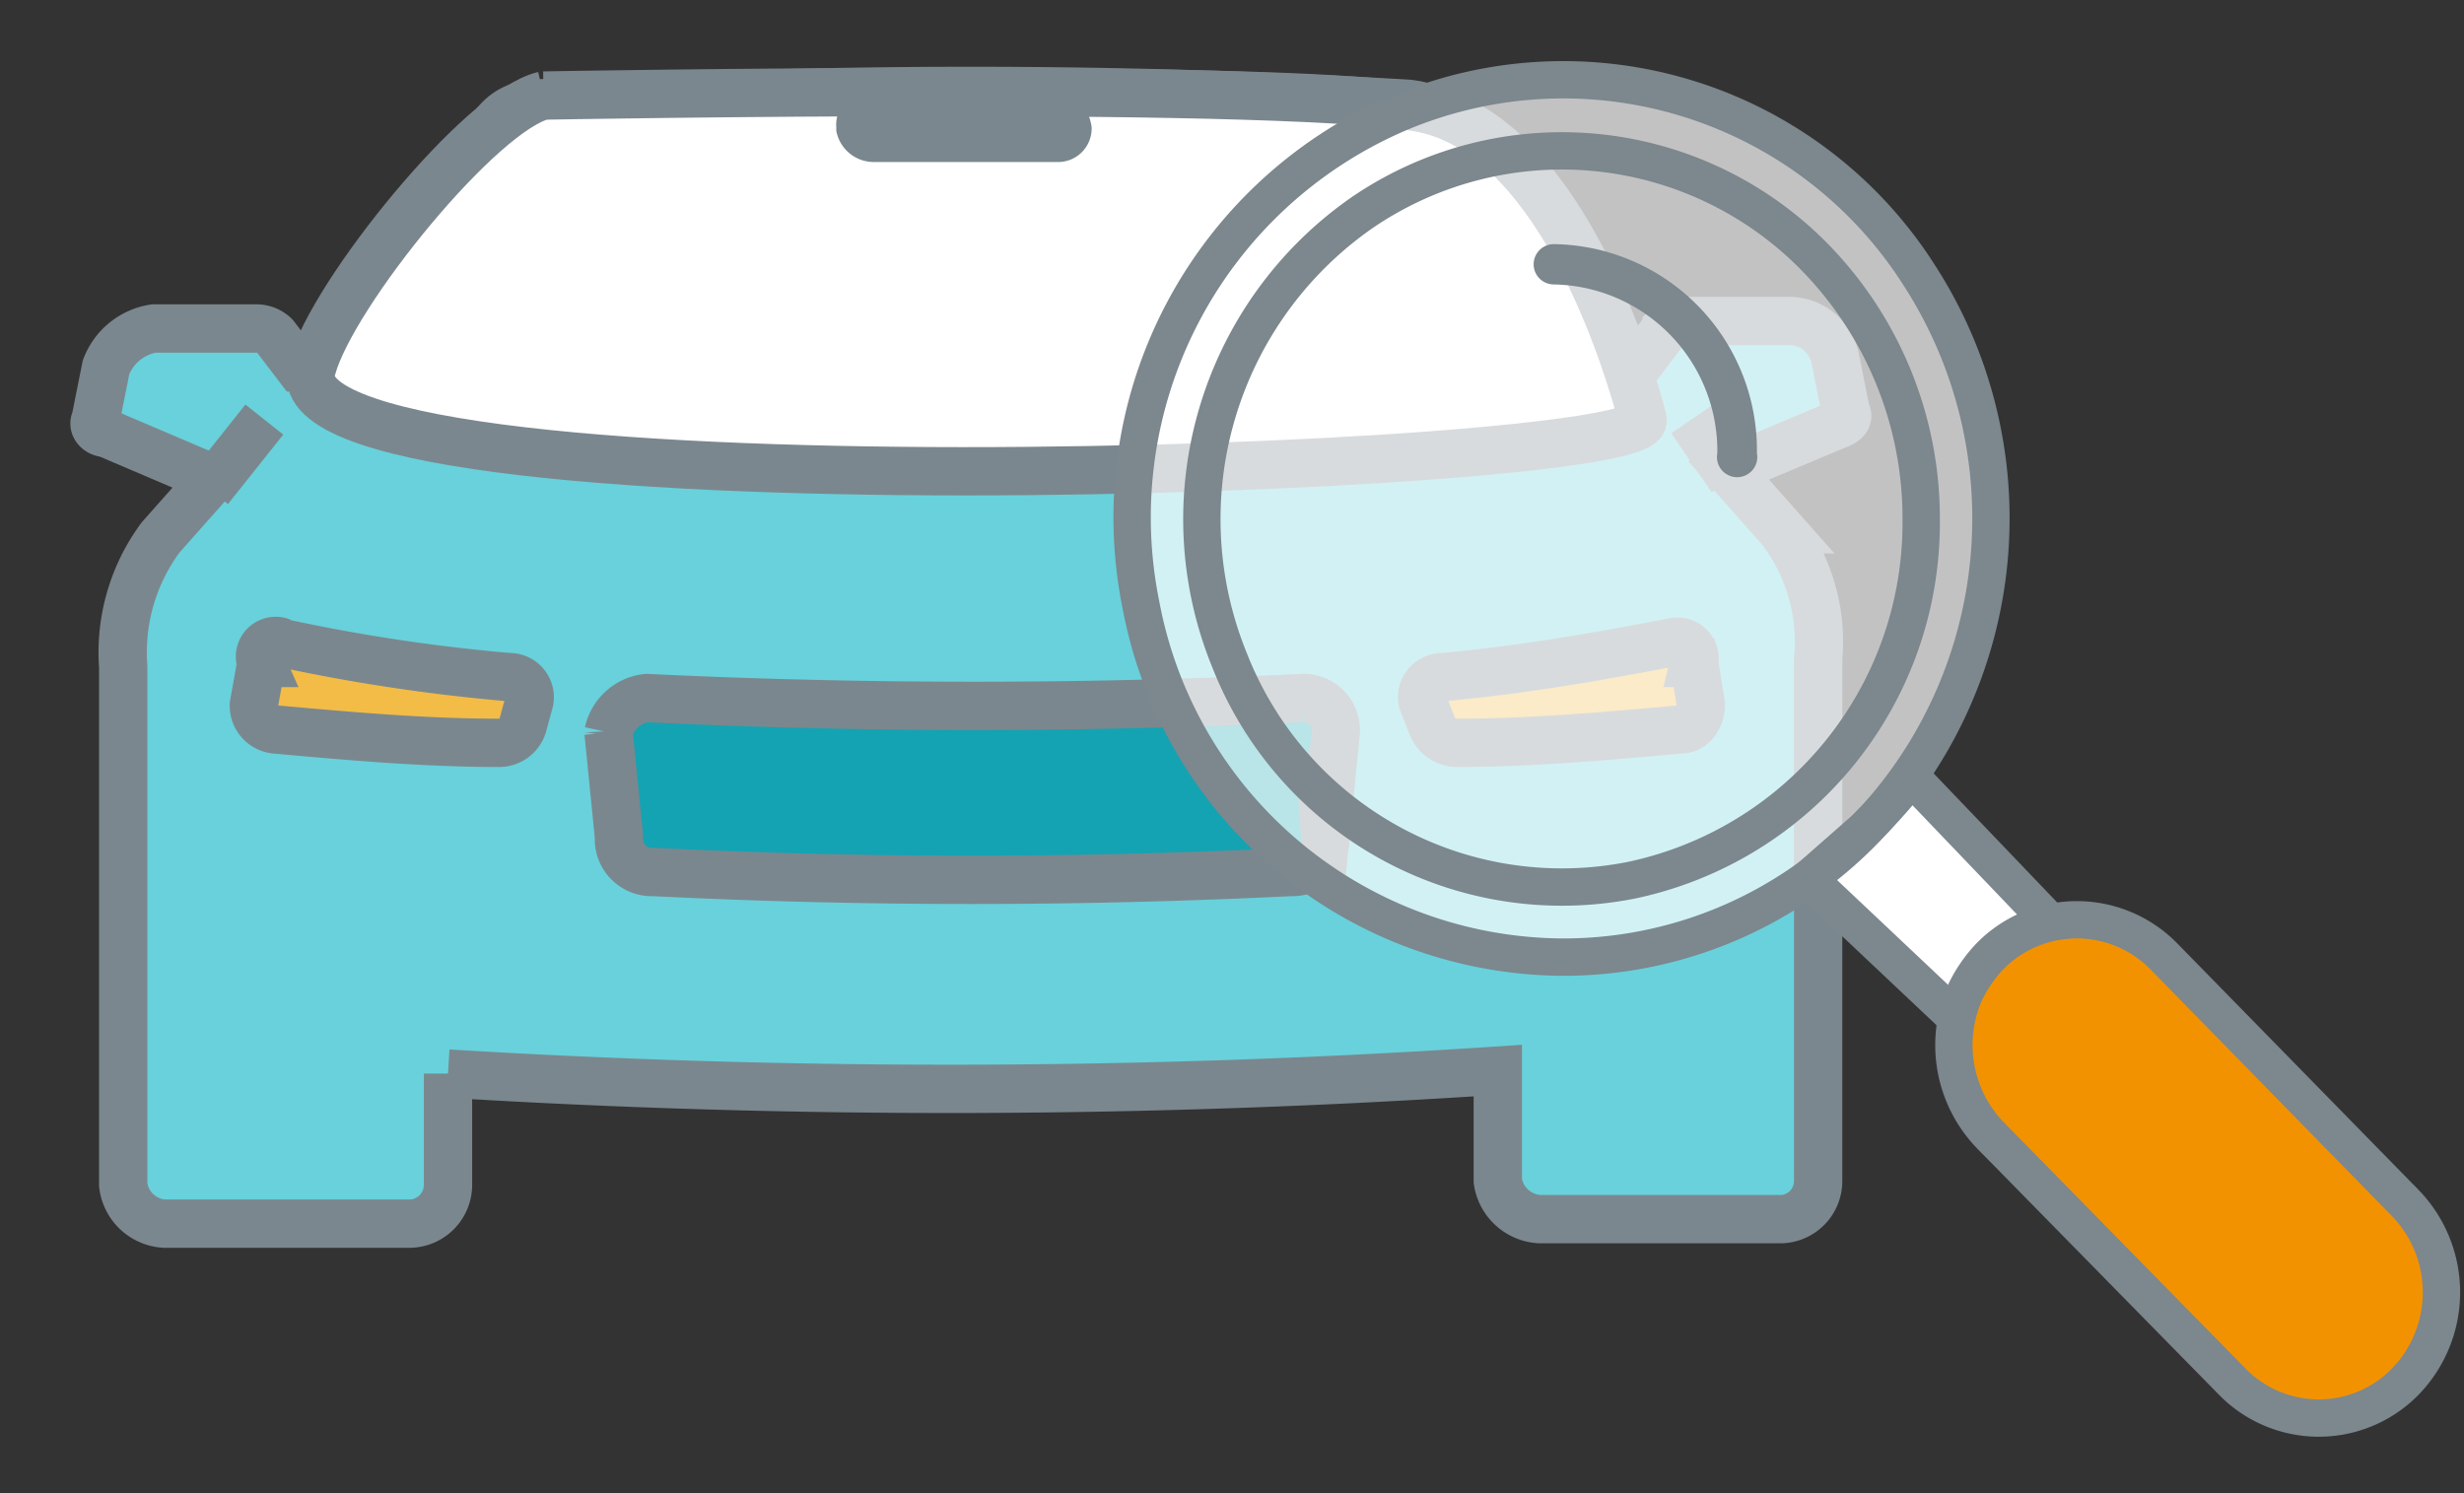 <svg id="ico_nav_auctions_onauction" xmlns="http://www.w3.org/2000/svg" viewBox="0 0 33 20"><rect x="0" y="0" width="33" height="20" fill="#333333" stroke="none"/><title>ico_nav_auctions_onauction</title><g id="car"><path id="car-2" data-name="car" d="M6,14.38v1.49a.52.52,0,0,1-.5.52H2.2a.59.59,0,0,1-.55-.52V8.93a2.59,2.59,0,0,1,.5-1.73l.7-.79L1.42,5.8c-.1,0-.19-.09-.14-.18l.14-.7a.82.82,0,0,1,.64-.52H3.45a.35.35,0,0,1,.23.1L4,4.92h.14L6.4,2c.14-.14.23-.56.74-.61a99.62,99.62,0,0,1,11.72,0,1.33,1.33,0,0,1,.83.42l2.17,3H22l.32-.42a.34.34,0,0,1,.23-.09h1.39a.63.63,0,0,1,.64.51l.14.7c.05.09,0,.14-.14.19l-1.43.6.7.79a2.47,2.47,0,0,1,.5,1.73v7a.51.51,0,0,1-.5.51H20.62a.6.6,0,0,1-.56-.51V14.34A110.27,110.27,0,0,1,6,14.38" style="fill:#68d1db;stroke:#7b878e;stroke-width:0.647px"/><path id="windscreen" d="M7.28,1.28s10.34-.19,11.86.19c1.8.46,2.68,3.45,2.86,4.15S3.45,7,4.18,4.92c.28-1,2.27-3.45,3.1-3.64" style="fill:#fff;stroke:#7b878e;stroke-width:0.647px"/><path id="headlight" d="M3.72,8.6a24.11,24.11,0,0,0,3.1.47.27.27,0,0,1,.27.32L7,9.72a.33.33,0,0,1-.32.23c-1,0-2-.09-3-.18a.32.32,0,0,1-.28-.33l.1-.56a.21.21,0,0,1,.27-.28Z" style="fill:#f2bc47;stroke:#7b878e;stroke-width:0.647px"/><path id="line" d="M2.8,6.55l.74-.93" style="fill:none;stroke:#7b878e;stroke-width:0.647px"/><path id="headlight-2" data-name="headlight" d="M22.42,8.6c-1,.19-2,.37-3.1.47a.27.27,0,0,0-.27.32l.13.33a.36.36,0,0,0,.33.23c1,0,2-.09,3-.18.18,0,.27-.19.27-.33l-.09-.56a.23.23,0,0,0-.27-.28Z" style="fill:#f2bc47;stroke:#7b878e;stroke-width:0.647px"/><path id="line-2" data-name="line" d="M23.19,6.41l-.54-.79" style="fill:none;stroke:#7b878e;stroke-width:0.647px"/><path id="plate" d="M8.66,9.35c2.91.14,5.86.14,8.77,0a.43.43,0,0,1,.46.46l-.14,1.4a.44.44,0,0,1-.46.47c-2.86.14-5.72.14-8.54,0a.44.44,0,0,1-.46-.47l-.14-1.4A.59.59,0,0,1,8.66,9.35Z" style="fill:#14a3b2;stroke:#7b878e;stroke-width:0.647px"/><path id="mirror" d="M14.62,1.7a.45.45,0,0,1-.47.47H11.71a.51.51,0,0,1-.51-.42V1.7a.44.44,0,0,1,.46-.47h2.45c.23,0,.46.14.51.47h0" style="fill:#7b878e"/></g><g id="magnifying_glass" data-name="magnifying glass"><path id="mag_glass" data-name="mag glass" d="M20.78,12.83a5.78,5.78,0,0,1-5.63-4.72,5.89,5.89,0,0,1,3.42-6.57,5.68,5.68,0,0,1,7,2.15,6,6,0,0,1-.7,7.41A5.63,5.63,0,0,1,20.78,12.83Z" style="fill:#fff;opacity:0.7;isolation:isolate"/><path id="handletop" d="M26.76,13.31a.83.83,0,0,0-.08.12l-.34.34-2.12-2,.74-.65a7.2,7.2,0,0,0,.64-.71l2,2.09-.34.34-.11.08-.05.05a.67.67,0,0,0-.15.14l-.14.15A.1.1,0,0,0,26.76,13.31Z" style="fill:#fff;stroke:#7c878e;stroke-width:0.5px"/><path id="glass" d="M23.94,3.85a4.22,4.22,0,0,0-4.67-1,4.43,4.43,0,0,0,0,8.1,4.2,4.2,0,0,0,4.67-1,4.41,4.41,0,0,0,0-6.19Z" style="fill:none"/><path id="glass-2" data-name="glass" d="M20.91,12.82A5.78,5.78,0,0,1,15.28,8.1,5.89,5.89,0,0,1,18.7,1.53a5.65,5.65,0,0,1,7,2.15,6,6,0,0,1-.7,7.41A5.63,5.63,0,0,1,20.91,12.82Z" style="fill:none;stroke:#7c878e;stroke-width:0.5px"/><path id="handle" d="M32.22,18.5a1.62,1.62,0,0,1-2.33,0l-3.24-3.3a1.74,1.74,0,0,1-.34-1.89,1.85,1.85,0,0,1,.34-.5,1.63,1.63,0,0,1,2.33,0l3.24,3.31A1.72,1.72,0,0,1,32.22,18.5Z" style="fill:#f39200;stroke:#7c878e;stroke-width:0.5px"/><path id="glass-3" data-name="glass" d="M24.32,3.46a4.74,4.74,0,0,0-6.08-.61,5,5,0,0,0-1.77,6,4.78,4.78,0,0,0,5.38,2.94,4.89,4.89,0,0,0,3.88-4.83A5,5,0,0,0,24.32,3.46Z" style="fill:none;stroke:#7c878e;stroke-width:0.5px"/><path id="shine" d="M20.81,3.27a.27.27,0,0,0,0,.54A2.23,2.23,0,0,1,23,6.07a.27.27,0,1,0,.53,0A2.76,2.76,0,0,0,20.81,3.27Z" style="fill:#7c878e"/></g></svg>